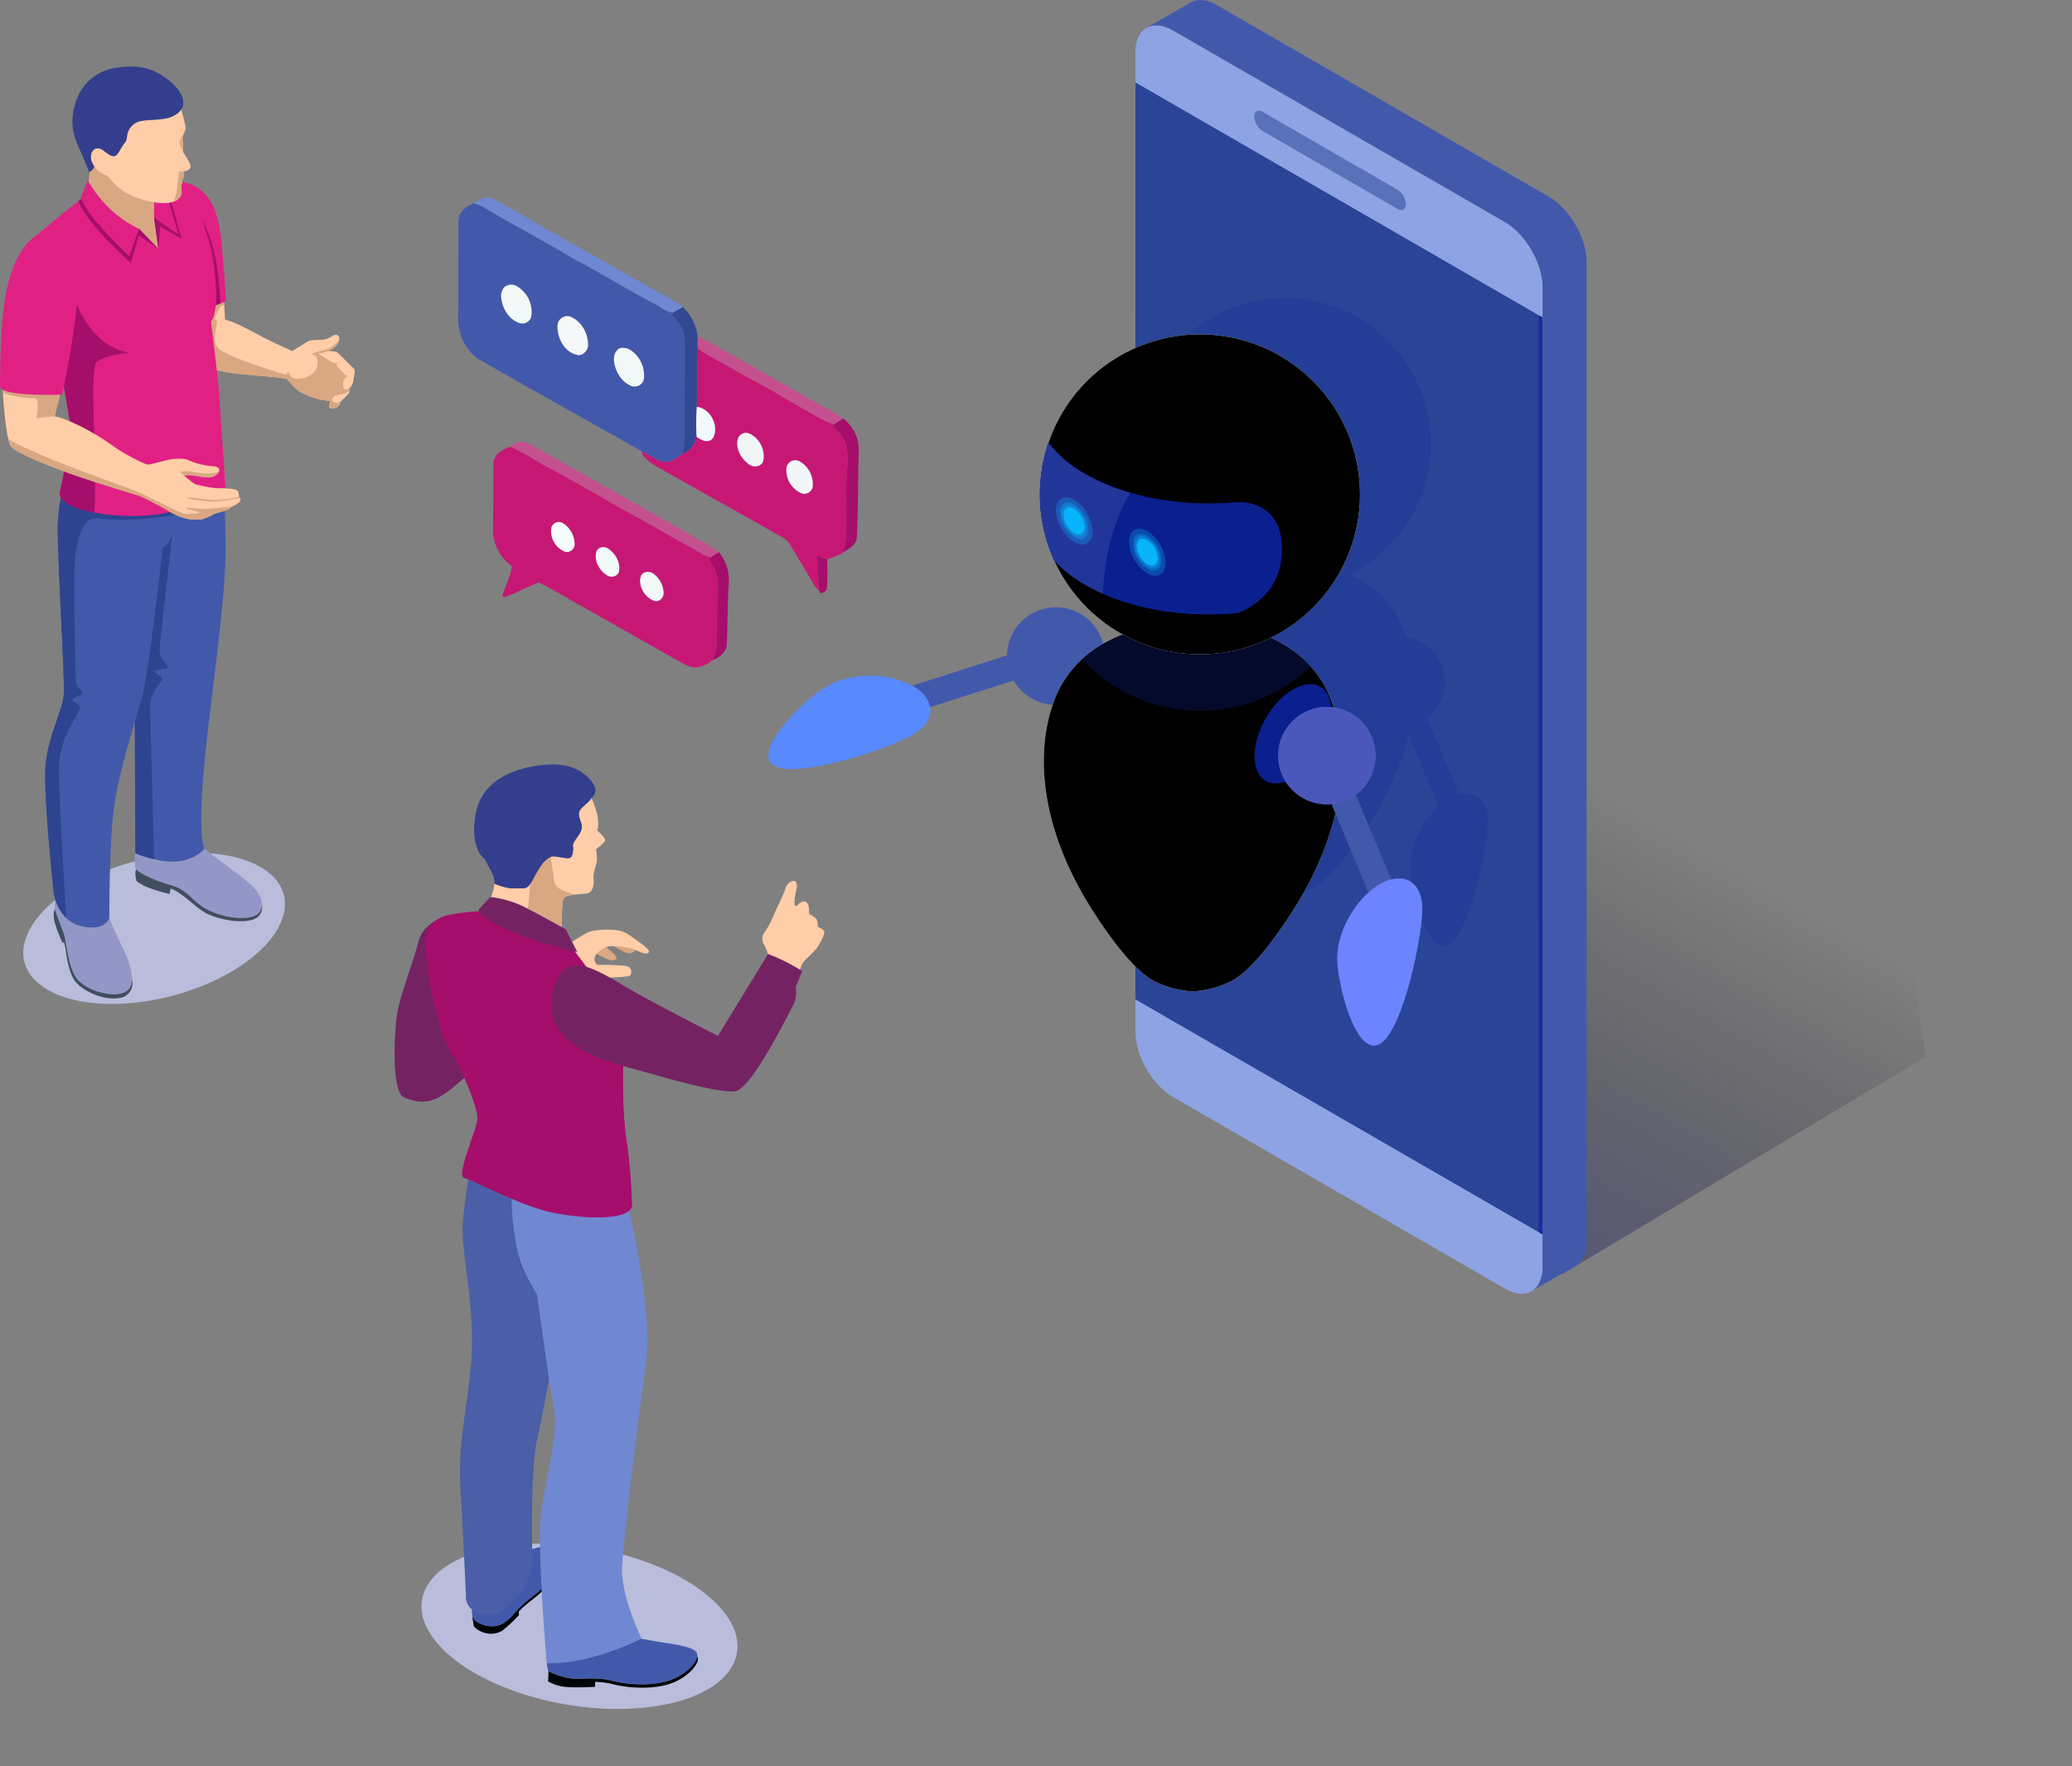 <svg xmlns="http://www.w3.org/2000/svg" xmlns:xlink="http://www.w3.org/1999/xlink" width="761.242" height="648.954" viewBox="0 0 761.242 648.954">
  <rect x="0" y="0" width="761.242" height="648.954" fill="#808080" stroke="none"/>
  <defs>
    <linearGradient id="linear-gradient" x1="0.273" y1="0.377" x2="0.568" y2="0.932" gradientUnits="objectBoundingBox">
      <stop offset="0" stop-opacity="0"/>
      <stop offset="1" stop-color="#2b2b75" stop-opacity="0.502"/>
    </linearGradient>
    <clipPath id="clip-path">
      <rect id="Rectangle_1690" data-name="Rectangle 1690" width="439.695" height="475.379" fill="none"/>
    </clipPath>
    <clipPath id="clip-path-2">
      <path id="Path_15986" data-name="Path 15986" d="M342.306,355.275l149.638,86.388,0-336.916L342.31,18.356Z" transform="translate(-342.306 -18.356)" fill="none"/>
    </clipPath>
    <clipPath id="clip-path-3">
      <rect id="Rectangle_1692" data-name="Rectangle 1692" width="437.054" height="490.487" fill="none"/>
    </clipPath>
    <clipPath id="clip-path-4">
      <path id="Path_15988" data-name="Path 15988" d="M432.149,407.144l1.488.856,0-336.916-1.491-.859Z" transform="translate(-432.149 -70.225)" fill="none"/>
    </clipPath>
    <linearGradient id="linear-gradient-2" x1="-26.068" y1="2.142" x2="-26.007" y2="2.142" gradientUnits="objectBoundingBox">
      <stop offset="0" stop-color="#328de0"/>
      <stop offset="1" stop-color="#172d9c"/>
    </linearGradient>
    <clipPath id="clip-path-5">
      <path id="Path_15989" data-name="Path 15989" d="M433.054,72.589l0,336.583,8-4.619,0-336.58Z" transform="translate(-433.051 -67.973)" fill="#4259ab"/>
    </clipPath>
    <clipPath id="clip-path-6">
      <rect id="Rectangle_1705" data-name="Rectangle 1705" width="431.131" height="486.526" fill="none"/>
    </clipPath>
    <clipPath id="clip-path-7">
      <rect id="Rectangle_1703" data-name="Rectangle 1703" width="128.028" height="238.156" fill="none"/>
    </clipPath>
    <clipPath id="clip-path-8">
      <path id="Path_15996" data-name="Path 15996" d="M313.748,153.224a17.906,17.906,0,1,0,17.9-17.906,17.9,17.9,0,0,0-17.9,17.906" transform="translate(-313.748 -135.318)" fill="none"/>
    </clipPath>
    <clipPath id="clip-path-9">
      <rect id="Rectangle_1709" data-name="Rectangle 1709" width="441.015" height="482.564" fill="none"/>
    </clipPath>
    <clipPath id="clip-path-10">
      <rect id="Rectangle_1708" data-name="Rectangle 1708" width="35.811" height="35.81" fill="#4259ab"/>
    </clipPath>
    <clipPath id="clip-path-11">
      <path id="Path_15997" data-name="Path 15997" d="M349.559,153.224a17.906,17.906,0,1,1-17.908-17.9,17.907,17.907,0,0,1,17.908,17.9" transform="translate(-313.748 -135.319)" fill="#4259ab"/>
    </clipPath>
    <clipPath id="clip-path-12">
      <path id="Path_15998" data-name="Path 15998" d="M325.735,167.331c-6.914,18.51-5.687,45.982,13.934,76.945,6.988,11.03,15.8,22.576,22.8,26.189a36.419,36.419,0,0,0,14.172,3.786,36.414,36.414,0,0,0,14.17-3.786c7.006-3.613,15.819-15.159,22.809-26.189,19.623-30.963,20.845-58.435,13.929-76.945s-25.864-28.6-50.908-28.6-44,10.092-50.909,28.6" transform="translate(-321.906 -138.728)" fill="none"/>
    </clipPath>
    <clipPath id="clip-path-13">
      <rect id="Rectangle_1714" data-name="Rectangle 1714" width="443.656" height="486.526" fill="none"/>
    </clipPath>
    <clipPath id="clip-path-14">
      <rect id="Rectangle_1712" data-name="Rectangle 1712" width="109.477" height="135.526" fill="none"/>
    </clipPath>
    <clipPath id="clip-path-15">
      <path id="Path_15999" data-name="Path 15999" d="M376.644,274.253a36.414,36.414,0,0,0,14.17-3.786c7.006-3.613,15.819-15.159,22.809-26.189,19.621-30.963,20.845-58.435,13.929-76.945s-25.864-28.605-50.908-28.605-44,10.093-50.909,28.605-5.687,45.982,13.934,76.945c6.988,11.03,15.8,22.577,22.8,26.189a36.419,36.419,0,0,0,14.172,3.786" transform="translate(-321.906 -138.727)" fill="none"/>
    </clipPath>
    <linearGradient id="linear-gradient-3" x1="-3.032" y1="4.026" x2="-3.022" y2="4.026" gradientUnits="objectBoundingBox">
      <stop offset="0" stop-color="#fff"/>
      <stop offset="0.151" stop-color="#dedede"/>
      <stop offset="0.485" stop-color="#8a8a8a"/>
      <stop offset="0.974" stop-color="#070707"/>
      <stop offset="1"/>
    </linearGradient>
    <clipPath id="clip-path-16">
      <rect id="Rectangle_1713" data-name="Rectangle 1713" width="83.988" height="32.447" fill="none"/>
    </clipPath>
    <clipPath id="clip-path-17">
      <path id="Path_16001" data-name="Path 16001" d="M321.043,133.3a58.8,58.8,0,1,0,58.8-58.8,58.8,58.8,0,0,0-58.8,58.8" transform="translate(-321.043 -74.496)" fill="none"/>
    </clipPath>
    <clipPath id="clip-path-18">
      <rect id="Rectangle_1721" data-name="Rectangle 1721" width="437.054" height="486.526" fill="none"/>
    </clipPath>
    <clipPath id="clip-path-19">
      <rect id="Rectangle_1717" data-name="Rectangle 1717" width="117.6" height="117.598" fill="rgba(0,0,0,0)"/>
    </clipPath>
    <clipPath id="clip-path-20">
      <path id="Path_16002" data-name="Path 16002" d="M438.642,133.3a58.8,58.8,0,1,1-58.8-58.8,58.8,58.8,0,0,1,58.8,58.8" transform="translate(-321.043 -74.497)" fill="rgba(0,0,0,0)"/>
    </clipPath>
    <linearGradient id="linear-gradient-4" x1="-3.361" y1="4.807" x2="-3.351" y2="4.807" gradientUnits="objectBoundingBox">
      <stop offset="0" stop-color="#fff"/>
      <stop offset="1"/>
    </linearGradient>
    <clipPath id="clip-path-21">
      <rect id="Rectangle_1719" data-name="Rectangle 1719" width="88.882" height="63.023" fill="none"/>
    </clipPath>
    <clipPath id="clip-path-22">
      <path id="Path_16004" data-name="Path 16004" d="M409.851,139.911c-1.065,16.5-16.19,21.282-16.19,21.282-19.749,1.891-40.732-1.563-55.97-10.359a47.621,47.621,0,0,1-11.362-8.875,58.734,58.734,0,0,1-2.15-43.288,44.379,44.379,0,0,0,13.512,11.457c15.239,8.8,36.222,12.255,55.97,10.364,0,0,17.537-1.334,16.19,19.419" transform="translate(-321.043 -98.671)" fill="none"/>
    </clipPath>
    <linearGradient id="linear-gradient-5" x1="-6.65" y1="6.881" x2="-6.629" y2="6.881" gradientUnits="objectBoundingBox">
      <stop offset="0" stop-color="#fff"/>
      <stop offset="1" stop-color="#0a208f"/>
    </linearGradient>
    <clipPath id="clip-path-23">
      <rect id="Rectangle_1720" data-name="Rectangle 1720" width="33.188" height="55.408" fill="none"/>
    </clipPath>
    <clipPath id="clip-path-24">
      <rect id="Rectangle_1729" data-name="Rectangle 1729" width="13.448" height="17.369" fill="none"/>
    </clipPath>
    <clipPath id="clip-path-25">
      <rect id="Rectangle_1730" data-name="Rectangle 1730" width="10.461" height="13.505" fill="none"/>
    </clipPath>
    <clipPath id="clip-path-26">
      <rect id="Rectangle_1731" data-name="Rectangle 1731" width="9.088" height="11.731" fill="none"/>
    </clipPath>
    <clipPath id="clip-path-27">
      <rect id="Rectangle_1732" data-name="Rectangle 1732" width="7.734" height="9.983" fill="none"/>
    </clipPath>
    <clipPath id="clip-path-28">
      <rect id="Rectangle_1733" data-name="Rectangle 1733" width="5.64" height="7.282" fill="none"/>
    </clipPath>
    <clipPath id="clip-path-29">
      <rect id="Rectangle_1734" data-name="Rectangle 1734" width="4.022" height="5.194" fill="none"/>
    </clipPath>
    <clipPath id="clip-path-30">
      <rect id="Rectangle_1735" data-name="Rectangle 1735" width="13.454" height="17.367" fill="none"/>
    </clipPath>
    <clipPath id="clip-path-31">
      <rect id="Rectangle_1736" data-name="Rectangle 1736" width="10.465" height="13.507" fill="none"/>
    </clipPath>
    <clipPath id="clip-path-32">
      <rect id="Rectangle_1737" data-name="Rectangle 1737" width="9.086" height="11.731" fill="none"/>
    </clipPath>
    <clipPath id="clip-path-33">
      <rect id="Rectangle_1738" data-name="Rectangle 1738" width="7.732" height="9.985" fill="none"/>
    </clipPath>
    <clipPath id="clip-path-34">
      <rect id="Rectangle_1739" data-name="Rectangle 1739" width="5.638" height="7.282" fill="none"/>
    </clipPath>
    <clipPath id="clip-path-36">
      <path id="Path_16006" data-name="Path 16006" d="M282.252,154.275c-8.636,4.988-28.206,24.374-19.565,29.362s42.221-6.309,50.859-11.3,8.639-13.075,0-18.063a34.58,34.58,0,0,0-31.293,0" transform="translate(-260.532 -150.533)" fill="none"/>
    </clipPath>
    <clipPath id="clip-path-37">
      <rect id="Rectangle_1724" data-name="Rectangle 1724" width="437.054" height="483.885" fill="none"/>
    </clipPath>
    <clipPath id="clip-path-38">
      <path id="Path_16008" data-name="Path 16008" d="M402.924,197.855c-8.646,4.988-15.649,17.123-15.647,27.1s7,36.613,15.647,31.626,15.644-39.713,15.644-49.689c0-7.078-3.524-11.169-8.657-11.169a14.188,14.188,0,0,0-6.987,2.135" transform="translate(-387.277 -195.72)" fill="none"/>
    </clipPath>
    <clipPath id="clip-path-39">
      <path id="Path_16009" data-name="Path 16009" d="M374.116,175.413a17.906,17.906,0,1,0,17.906-17.9,17.907,17.907,0,0,0-17.906,17.9" transform="translate(-374.116 -157.508)" fill="none"/>
    </clipPath>
    <clipPath id="clip-path-40">
      <rect id="Rectangle_1728" data-name="Rectangle 1728" width="35.811" height="35.811" fill="#4c57bc"/>
    </clipPath>
    <clipPath id="clip-path-41">
      <path id="Path_16010" data-name="Path 16010" d="M409.927,175.413a17.906,17.906,0,1,1-17.9-17.9,17.907,17.907,0,0,1,17.9,17.9" transform="translate(-374.116 -157.508)" fill="#4c57bc"/>
    </clipPath>
    <clipPath id="clip-path-42">
      <rect id="Rectangle_2976" data-name="Rectangle 2976" width="96.128" height="55.501" fill="#b9bddb"/>
    </clipPath>
    <clipPath id="clip-path-43">
      <rect id="Rectangle_2976-2" data-name="Rectangle 2976" width="114.885" height="62.889" fill="#b9bddb"/>
    </clipPath>
  </defs>
  <g id="Customer_Engagement_with" data-name="Customer Engagement with" transform="translate(-1058.392 -5163.032)">
    <g id="Group_9435" data-name="Group 9435" transform="translate(168.296 -173.525)">
      <path id="Path_18906" data-name="Path 18906" d="M135.342,604.092,42.429,291.246l187.989,48.416L254.4,493.116Z" transform="translate(1826.076 5384.032) rotate(68)" fill="url(#linear-gradient)"/>
      <g id="Group_5212" data-name="Group 5212" transform="translate(1165.323 5336.557)">
        <g id="Group_5211" data-name="Group 5211" transform="translate(0)" clip-path="url(#clip-path)">
          <path id="Path_15985" data-name="Path 15985" d="M342.31,15.5c0-8.784,6.22-12.377,13.829-7.986L478.121,77.939c7.6,4.393,13.827,15.171,13.827,23.95l0,359.976c0,8.781-6.22,12.372-13.827,7.978l-121.979-70.42c-7.612-4.39-13.832-15.171-13.832-23.953Z" transform="translate(-200.411 3.66)" fill="#8da3e3"/>
        </g>
      </g>
      <g id="Group_5214" data-name="Group 5214" transform="translate(1307.219 5366.827)">
        <g id="Group_5213" data-name="Group 5213" clip-path="url(#clip-path-2)">
          <rect id="Rectangle_1691" data-name="Rectangle 1691" width="269.793" height="448.704" transform="translate(-121.193 38.133) rotate(-17.466)" fill="#2a4597"/>
        </g>
      </g>
      <g id="Group_5216" data-name="Group 5216" transform="translate(1167.964 5336.557)">
        <g id="Group_5215" data-name="Group 5215" transform="translate(0)" clip-path="url(#clip-path-3)">
          <path id="Path_15987" data-name="Path 15987" d="M490.241,465.525l0-359.976c0-8.779-6.223-19.557-13.827-23.95L354.435,11.174c-3.676-2.121-7.018-2.363-9.5-1.07v-.016L361.339.653c2.455-1.138,5.7-.824,9.243,1.224L492.568,72.3c7.6,4.395,13.828,15.174,13.828,23.955l-.008,359.976c0,4.452-1.6,7.575-4.169,8.992l-15.281,8.713c2.055-1.6,3.3-4.484,3.3-8.408" transform="translate(-201.35 0)" fill="#4259ab"/>
        </g>
      </g>
      <g id="Group_5218" data-name="Group 5218" transform="translate(1455.367 5452.358)">
        <g id="Group_5217" data-name="Group 5217" clip-path="url(#clip-path-4)">
          <rect id="Rectangle_1693" data-name="Rectangle 1693" width="26.85" height="336.934" transform="translate(-25.292 1.905) rotate(-4.306)" fill="url(#linear-gradient-2)"/>
        </g>
      </g>
      <g id="Group_5220" data-name="Group 5220" transform="translate(1456.863 5448.643)">
        <g id="Group_5219" data-name="Group 5219" clip-path="url(#clip-path-5)">
          <rect id="Rectangle_1694" data-name="Rectangle 1694" width="8.004" height="341.198" transform="translate(0 0)" fill="#4259ab"/>
        </g>
      </g>
      <g id="Group_5245" data-name="Group 5245" transform="translate(1173.887 5336.557)">
        <g id="Group_5244" data-name="Group 5244" transform="translate(0)" clip-path="url(#clip-path-6)">
          <path id="Path_15990" data-name="Path 15990" d="M421.472,53.727l-49.623-28.65c-1.689-.975-3.055-.185-3.055,1.764a6.747,6.747,0,0,0,3.055,5.292l49.623,28.65c1.687.975,3.056.185,3.056-1.764a6.754,6.754,0,0,0-3.056-5.292" transform="translate(-191.785 16.004)" fill="#5971b8"/>
          <g id="Group_5243" data-name="Group 5243" transform="translate(134.711 109.465)" opacity="0.2" style="mix-blend-mode: multiply;isolation: isolate">
            <g id="Group_5242" data-name="Group 5242">
              <g id="Group_5241" data-name="Group 5241" clip-path="url(#clip-path-7)">
                <path id="Path_15995" data-name="Path 15995" d="M460.731,248.882l-11.85-28.348a16.286,16.286,0,0,0-7.379-29.243c-.254-.793-.518-1.578-.8-2.337-3.56-9.538-10.634-16.617-20.228-20.974a53.573,53.573,0,1,0-49.636-1.11c-10.958,4.21-19.025,11.681-22.911,22.083-6.3,16.866-5.181,41.9,12.7,70.11,6.368,10.052,14.394,20.571,20.779,23.864a25.888,25.888,0,0,0,25.823,0c6.385-3.293,14.41-13.812,20.782-23.864a106.231,106.231,0,0,0,14.072-32.292l11.063,26.476c-6.04,5.4-10.484,14.331-10.483,21.912,0,9.091,6.382,33.361,14.255,28.816s14.254-36.184,14.254-45.276c0-7.562-4.421-11.363-10.44-9.818" transform="translate(-343.143 -66.383)" fill="#0a208f"/>
              </g>
            </g>
          </g>
          <rect id="Rectangle_1704" data-name="Rectangle 1704" width="57.393" height="9.529" transform="translate(37.627 256.326) rotate(-17.732)" fill="#4259ab"/>
        </g>
      </g>
      <g id="Group_5247" data-name="Group 5247" transform="translate(1260.132 5559.696)">
        <g id="Group_5246" data-name="Group 5246" clip-path="url(#clip-path-8)">
          <rect id="Rectangle_1706" data-name="Rectangle 1706" width="35.811" height="35.811" transform="translate(0 0)" fill="#4259ab"/>
        </g>
      </g>
      <g id="Group_5254" data-name="Group 5254" transform="translate(1164.002 5336.557)">
        <g id="Group_5253" data-name="Group 5253" transform="translate(0)" clip-path="url(#clip-path-9)">
          <g id="Group_5252" data-name="Group 5252" transform="translate(96.123 223.14)" style="mix-blend-mode: color-dodge;isolation: isolate">
            <g id="Group_5251" data-name="Group 5251">
              <g id="Group_5250" data-name="Group 5250" clip-path="url(#clip-path-10)">
                <g id="Group_5249" data-name="Group 5249">
                  <g id="Group_5248" data-name="Group 5248" clip-path="url(#clip-path-11)">
                    <rect id="Rectangle_1707" data-name="Rectangle 1707" width="46.385" height="46.386" transform="matrix(0.364, -0.931, 0.931, 0.364, -12.136, 31.069)" fill="#4259ab"/>
                  </g>
                </g>
              </g>
            </g>
          </g>
        </g>
      </g>
      <g id="Group_5256" data-name="Group 5256" transform="translate(1273.585 5565.32)">
        <g id="Group_5255" data-name="Group 5255" clip-path="url(#clip-path-12)">
          <rect id="Rectangle_1710" data-name="Rectangle 1710" width="115.647" height="135.524" transform="translate(-3.086)" fill="#e8eef3"/>
        </g>
      </g>
      <g id="Group_5266" data-name="Group 5266" transform="translate(1161.361 5336.557)">
        <g id="Group_5265" data-name="Group 5265" transform="translate(0)" clip-path="url(#clip-path-13)">
          <g id="Group_5261" data-name="Group 5261" transform="translate(112.217 228.76)" style="mix-blend-mode: color-dodge;isolation: isolate">
            <g id="Group_5260" data-name="Group 5260">
              <g id="Group_5259" data-name="Group 5259" clip-path="url(#clip-path-14)">
                <g id="Group_5258" data-name="Group 5258" transform="translate(0 0)">
                  <g id="Group_5257" data-name="Group 5257" clip-path="url(#clip-path-15)">
                    <rect id="Rectangle_1711" data-name="Rectangle 1711" width="165.802" height="153.482" transform="translate(-44.819 121.15) rotate(-70.992)" fill="url(#linear-gradient-3)"/>
                  </g>
                </g>
              </g>
            </g>
          </g>
          <g id="Group_5264" data-name="Group 5264" transform="translate(126.289 228.76)" opacity="0.3" style="mix-blend-mode: multiply;isolation: isolate">
            <g id="Group_5263" data-name="Group 5263">
              <g id="Group_5262" data-name="Group 5262" clip-path="url(#clip-path-16)">
                <path id="Path_16000" data-name="Path 16000" d="M414.427,154.806c-9.442-10.483-24.69-16.078-43.322-16.078-16.98,0-31.141,4.652-40.664,13.41a58.758,58.758,0,0,0,83.986,2.668" transform="translate(-330.439 -138.726)" fill="#0a208f"/>
              </g>
            </g>
          </g>
        </g>
      </g>
      <g id="Group_5268" data-name="Group 5268" transform="translate(1272.158 5459.399)">
        <g id="Group_5267" data-name="Group 5267" clip-path="url(#clip-path-17)">
          <rect id="Rectangle_1715" data-name="Rectangle 1715" width="117.6" height="117.6" transform="translate(0)" fill="#e8eef3"/>
        </g>
      </g>
      <g id="Group_5283" data-name="Group 5283" transform="translate(1167.964 5336.557)">
        <g id="Group_5282" data-name="Group 5282" transform="translate(0)" clip-path="url(#clip-path-18)">
          <g id="Group_5273" data-name="Group 5273" transform="translate(104.191 122.845)" style="mix-blend-mode: color-dodge;isolation: isolate">
            <g id="Group_5272" data-name="Group 5272">
              <g id="Group_5271" data-name="Group 5271" clip-path="url(#clip-path-19)">
                <g id="Group_5270" data-name="Group 5270" transform="translate(0 0)">
                  <g id="Group_5269" data-name="Group 5269" clip-path="url(#clip-path-20)">
                    <rect id="Rectangle_1716" data-name="Rectangle 1716" width="152.327" height="152.327" transform="matrix(0.364, -0.931, 0.931, 0.364, -39.856, 102.029)" fill="url(#linear-gradient-4)"/>
                  </g>
                </g>
              </g>
            </g>
          </g>
          <path id="Path_16003" data-name="Path 16003" d="M409.851,139.911c-1.066,16.5-16.188,21.282-16.188,21.282-19.75,1.89-40.734-1.565-55.972-10.359a47.6,47.6,0,0,1-11.36-8.875,58.744,58.744,0,0,1-2.152-43.289,44.371,44.371,0,0,0,13.512,11.459c15.238,8.8,36.222,12.254,55.972,10.364,0,0,17.536-1.334,16.188,19.419" transform="translate(-216.851 64.036)" fill="#0a208f"/>
          <g id="Group_5278" data-name="Group 5278" transform="translate(104.191 162.708)" style="mix-blend-mode: multiply;isolation: isolate">
            <g id="Group_5277" data-name="Group 5277">
              <g id="Group_5276" data-name="Group 5276" clip-path="url(#clip-path-21)">
                <g id="Group_5275" data-name="Group 5275" transform="translate(0 0)">
                  <g id="Group_5274" data-name="Group 5274" clip-path="url(#clip-path-22)">
                    <rect id="Rectangle_1718" data-name="Rectangle 1718" width="80.349" height="100.74" transform="matrix(0.19, -0.982, 0.982, 0.19, -12, 62.094)" fill="url(#linear-gradient-5)"/>
                  </g>
                </g>
              </g>
            </g>
          </g>
          <g id="Group_5281" data-name="Group 5281" transform="translate(104.191 162.708)" opacity="0.1">
            <g id="Group_5280" data-name="Group 5280">
              <g id="Group_5279" data-name="Group 5279" clip-path="url(#clip-path-23)">
                <path id="Path_16005" data-name="Path 16005" d="M337.691,110.129A44.371,44.371,0,0,1,324.179,98.67a58.744,58.744,0,0,0,2.152,43.289,47.6,47.6,0,0,0,11.36,8.875,67.991,67.991,0,0,0,6.436,3.245c.445-9.668,2.513-24.471,10.105-37.048a74.979,74.979,0,0,1-16.541-6.9" transform="translate(-321.042 -98.672)" fill="#fff"/>
              </g>
            </g>
          </g>
          <g id="Group_8225" data-name="Group 8225" transform="translate(110.065 182.728)">
            <g id="Group_5299" data-name="Group 5299" transform="translate(26.859 11.493)" opacity="0.3" style="mix-blend-mode: color-dodge;isolation: isolate">
              <g id="Group_5298" data-name="Group 5298">
                <g id="Group_5297" data-name="Group 5297" clip-path="url(#clip-path-24)">
                  <path id="Path_16011" data-name="Path 16011" d="M354.34,130.347c0,4.286-3.008,6.027-6.726,3.882a14.862,14.862,0,0,1-6.721-11.645c0-4.289,3.008-6.029,6.721-3.885a14.851,14.851,0,0,1,6.726,11.648" transform="translate(-340.893 -117.78)" fill="#07b3fa"/>
                </g>
              </g>
            </g>
            <g id="Group_5302" data-name="Group 5302" transform="translate(28.35 13.424)" opacity="0.3" style="mix-blend-mode: color-dodge;isolation: isolate">
              <g id="Group_5301" data-name="Group 5301">
                <g id="Group_5300" data-name="Group 5300" clip-path="url(#clip-path-25)">
                  <path id="Path_16012" data-name="Path 16012" d="M352.258,128.724c0,3.334-2.343,4.685-5.231,3.019a11.57,11.57,0,0,1-5.23-9.061c0-3.333,2.346-4.683,5.23-3.016a11.552,11.552,0,0,1,5.231,9.058" transform="translate(-341.797 -118.952)" fill="#07b3fa"/>
                </g>
              </g>
            </g>
            <g id="Group_5305" data-name="Group 5305" transform="translate(29.037 14.31)" opacity="0.3" style="mix-blend-mode: color-dodge;isolation: isolate">
              <g id="Group_5304" data-name="Group 5304">
                <g id="Group_5303" data-name="Group 5303" clip-path="url(#clip-path-26)">
                  <path id="Path_16013" data-name="Path 16013" d="M351.3,127.977c0,2.9-2.033,4.07-4.543,2.62a10.039,10.039,0,0,1-4.545-7.866c0-2.9,2.036-4.07,4.545-2.622a10.039,10.039,0,0,1,4.543,7.867" transform="translate(-342.213 -119.488)" fill="#07b3fa"/>
                </g>
              </g>
            </g>
            <g id="Group_5308" data-name="Group 5308" transform="translate(29.715 15.185)" style="mix-blend-mode: color-dodge;isolation: isolate">
              <g id="Group_5307" data-name="Group 5307">
                <g id="Group_5306" data-name="Group 5306" clip-path="url(#clip-path-27)">
                  <path id="Path_16014" data-name="Path 16014" d="M350.358,127.243c0,2.464-1.734,3.463-3.868,2.233a8.558,8.558,0,0,1-3.865-6.7c0-2.465,1.733-3.466,3.865-2.233a8.553,8.553,0,0,1,3.868,6.7" transform="translate(-342.625 -120.019)" fill="#07b3fa"/>
                </g>
              </g>
            </g>
            <g id="Group_5311" data-name="Group 5311" transform="translate(30.762 16.535)" style="mix-blend-mode: color-dodge;isolation: isolate">
              <g id="Group_5310" data-name="Group 5310">
                <g id="Group_5309" data-name="Group 5309" clip-path="url(#clip-path-28)">
                  <path id="Path_16015" data-name="Path 16015" d="M348.9,126.108c0,1.8-1.263,2.525-2.822,1.628a6.226,6.226,0,0,1-2.818-4.883c0-1.8,1.26-2.528,2.818-1.629a6.233,6.233,0,0,1,2.822,4.884" transform="translate(-343.26 -120.838)" fill="#07b3fa"/>
                </g>
              </g>
            </g>
            <g id="Group_5314" data-name="Group 5314" transform="translate(31.57 17.578)" style="mix-blend-mode: color-dodge;isolation: isolate">
              <g id="Group_5313" data-name="Group 5313">
                <g id="Group_5312" data-name="Group 5312" clip-path="url(#clip-path-29)">
                  <path id="Path_16016" data-name="Path 16016" d="M347.772,125.229c0,1.283-.9,1.8-2.012,1.163a4.436,4.436,0,0,1-2.01-3.483c0-1.285.9-1.806,2.01-1.161a4.435,4.435,0,0,1,2.012,3.481" transform="translate(-343.75 -121.471)" fill="#07b3fa"/>
                </g>
              </g>
            </g>
            <g id="Group_5317" data-name="Group 5317" opacity="0.3" style="mix-blend-mode: color-dodge;isolation: isolate">
              <g id="Group_5316" data-name="Group 5316">
                <g id="Group_5315" data-name="Group 5315" clip-path="url(#clip-path-30)">
                  <path id="Path_16017" data-name="Path 16017" d="M338.058,123.378c0,4.286-3.011,6.027-6.728,3.882a14.876,14.876,0,0,1-6.726-11.647c0-4.289,3.011-6.029,6.726-3.885a14.865,14.865,0,0,1,6.728,11.65" transform="translate(-324.606 -110.811)" fill="#07b3fa"/>
                </g>
              </g>
            </g>
            <g id="Group_5320" data-name="Group 5320" transform="translate(1.495 1.931)" opacity="0.3" style="mix-blend-mode: color-dodge;isolation: isolate">
              <g id="Group_5319" data-name="Group 5319">
                <g id="Group_5318" data-name="Group 5318" clip-path="url(#clip-path-31)">
                  <path id="Path_16018" data-name="Path 16018" d="M335.975,121.754c0,3.338-2.348,4.686-5.232,3.023a11.572,11.572,0,0,1-5.232-9.065c0-3.331,2.347-4.683,5.232-3.016a11.573,11.573,0,0,1,5.232,9.058" transform="translate(-325.511 -111.982)" fill="#07b3fa"/>
                </g>
              </g>
            </g>
            <g id="Group_5323" data-name="Group 5323" transform="translate(2.184 2.819)" opacity="0.3" style="mix-blend-mode: color-dodge;isolation: isolate">
              <g id="Group_5322" data-name="Group 5322">
                <g id="Group_5321" data-name="Group 5321" clip-path="url(#clip-path-32)">
                  <path id="Path_16019" data-name="Path 16019" d="M335.015,121.007c0,2.9-2.035,4.07-4.543,2.624a10.038,10.038,0,0,1-4.543-7.869c0-2.9,2.033-4.07,4.543-2.622a10.042,10.042,0,0,1,4.543,7.867" transform="translate(-325.929 -112.52)" fill="#07b3fa"/>
                </g>
              </g>
            </g>
            <g id="Group_5326" data-name="Group 5326" transform="translate(2.86 3.691)" style="mix-blend-mode: color-dodge;isolation: isolate">
              <g id="Group_5325" data-name="Group 5325">
                <g id="Group_5324" data-name="Group 5324" clip-path="url(#clip-path-33)">
                  <path id="Path_16020" data-name="Path 16020" d="M334.071,120.275c0,2.464-1.735,3.461-3.867,2.231a8.545,8.545,0,0,1-3.865-6.695c0-2.467,1.731-3.468,3.865-2.234a8.557,8.557,0,0,1,3.867,6.7" transform="translate(-326.339 -113.049)" fill="#07b3fa"/>
                </g>
              </g>
            </g>
            <g id="Group_5329" data-name="Group 5329" transform="translate(3.907 5.044)" style="mix-blend-mode: color-dodge;isolation: isolate">
              <g id="Group_5328" data-name="Group 5328">
                <g id="Group_5327" data-name="Group 5327" clip-path="url(#clip-path-34)">
                  <path id="Path_16021" data-name="Path 16021" d="M332.612,119.139c0,1.8-1.265,2.523-2.818,1.628a6.227,6.227,0,0,1-2.82-4.884c0-1.8,1.26-2.526,2.82-1.628a6.235,6.235,0,0,1,2.818,4.884" transform="translate(-326.974 -113.869)" fill="#07b3fa"/>
                </g>
              </g>
            </g>
            <g id="Group_5332" data-name="Group 5332" transform="translate(4.715 6.087)" style="mix-blend-mode: color-dodge;isolation: isolate">
              <g id="Group_5331" data-name="Group 5331">
                <g id="Group_5330" data-name="Group 5330" clip-path="url(#clip-path-29)">
                  <path id="Path_16022" data-name="Path 16022" d="M331.487,118.26c0,1.283-.9,1.8-2.011,1.163a4.435,4.435,0,0,1-2.01-3.484c0-1.283.9-1.8,2.01-1.161a4.443,4.443,0,0,1,2.011,3.483" transform="translate(-327.465 -114.502)" fill="#07b3fa"/>
                </g>
              </g>
            </g>
          </g>
        </g>
      </g>
      <g id="Group_5285" data-name="Group 5285" transform="translate(1172.377 5584.786)">
        <g id="Group_5284" data-name="Group 5284" clip-path="url(#clip-path-36)">
          <rect id="Rectangle_1722" data-name="Rectangle 1722" width="68.14" height="38.093" transform="translate(-6.486 0)" fill="#5989ff"/>
        </g>
      </g>
      <g id="Group_5287" data-name="Group 5287" transform="translate(1167.964 5336.557)">
        <g id="Group_5286" data-name="Group 5286" transform="translate(0)" clip-path="url(#clip-path-37)">
          <path id="Path_16007" data-name="Path 16007" d="M397.111,162.532c0,9.005-6.324,19.955-14.122,24.456s-14.123.853-14.123-8.153,6.324-19.953,14.123-24.455,14.122-.854,14.122,8.151" transform="translate(-185.815 98.941)" fill="#0a208f"/>
          <rect id="Rectangle_1723" data-name="Rectangle 1723" width="9.529" height="49.672" transform="translate(209.176 290.264) rotate(-22.685)" fill="#4259ab"/>
        </g>
      </g>
      <g id="Group_5289" data-name="Group 5289" transform="translate(1381.377 5659.3)">
        <g id="Group_5288" data-name="Group 5288" clip-path="url(#clip-path-38)">
          <rect id="Rectangle_1725" data-name="Rectangle 1725" width="31.293" height="65.844" transform="translate(-0.002)" fill="#6c84ff"/>
        </g>
      </g>
      <g id="Group_5291" data-name="Group 5291" transform="translate(1359.674 5596.289)">
        <g id="Group_5290" data-name="Group 5290" clip-path="url(#clip-path-39)">
          <rect id="Rectangle_1726" data-name="Rectangle 1726" width="35.811" height="35.813" transform="translate(0 0)" fill="#4c57bc"/>
        </g>
      </g>
      <g id="Group_8226" data-name="Group 8226" transform="translate(1359.674 5596.289)" style="mix-blend-mode: color-dodge;isolation: isolate">
        <g id="Group_5295" data-name="Group 5295">
          <g id="Group_5294" data-name="Group 5294" clip-path="url(#clip-path-40)">
            <g id="Group_5293" data-name="Group 5293">
              <g id="Group_5292" data-name="Group 5292" clip-path="url(#clip-path-41)">
                <rect id="Rectangle_1727" data-name="Rectangle 1727" width="46.387" height="46.387" transform="translate(-12.137 31.07) rotate(-68.663)" fill="#4c57bc"/>
              </g>
            </g>
          </g>
        </g>
      </g>
    </g>
    <g id="Group_9438" data-name="Group 9438" transform="translate(1058.393 5156.936)">
      <g id="Group_9108" data-name="Group 9108" transform="translate(8.547 319.468)" style="mix-blend-mode: multiply;isolation: isolate">
        <g id="Group_9107" data-name="Group 9107">
          <g id="Group_9106" data-name="Group 9106" clip-path="url(#clip-path-42)">
            <path id="Path_20241" data-name="Path 20241" d="M110.637,1081.974c15.447,8.918,10.472,26.251-11.113,38.714s-51.606,15.336-67.053,6.417S22,1100.853,43.584,1088.391s51.606-15.336,67.053-6.417" transform="translate(-23.49 -1076.789)" fill="#b9bddb"/>
          </g>
        </g>
      </g>
      <path id="Path_20333" data-name="Path 20333" d="M71.478,1111.223s4.91,12.165,7.166,16.722,4.338,8.9,4.8,13.332-1.969,6.423-5.984,6.655-12.226-1.954-14.974-6.853-3.079-12.416-4.072-15.363-2.781-7.284-3.344-9.071,1.788-9.7,1.788-9.7Z" transform="translate(-34.97 -776.5)" fill="#9297c7"/>
      <path id="Path_20334" data-name="Path 20334" d="M54.59,1133.594c.563,1.788,2.351,6.126,3.344,9.072s1.324,10.462,4.072,15.362,10.959,7.085,14.974,6.854c3.568-.207,5.881-1.8,6.027-5.27l.013.005a5.419,5.419,0,0,1-4.758,6.622c-5.993,1.026-13.409-2.715-16.024-5.96s-3.41-10.164-3.576-11.389-.6-3.038-.6-3.038H57.4a54.861,54.861,0,0,1-2.9-7.657s-.674-3.111.087-4.6" transform="translate(-34.487 -793.449)" fill="#414e5f"/>
      <path id="Path_20335" data-name="Path 20335" d="M156.245,1054.021s5.323,4.96,10.2,8.669c4.643,3.53,11.492,8.146,14.033,11.372s3.145,6.816.6,8.872-10,1.976-16.936-.968-8.105-7.821-14.718-9.637-11.775-4.6-12.944-5.888-.161-12.783,1.774-14.839,17.985,2.419,17.985,2.419" transform="translate(-86.489 -740.958)" fill="#9297c7"/>
      <path id="Path_20336" data-name="Path 20336" d="M149.85,1099.2c6.613,1.816,7.783,6.694,14.718,9.638s14.4,3.024,16.936.968a4.341,4.341,0,0,0,1.609-3.882l.021.011s1.01,4.387-3.2,5.833c-4.962,1.7-12.863-.188-16.815-2.043s-9.147-7.8-13.5-9.331l-.426,1.979s-9.017-1.883-12.162-4.786c0,0-.766-2.864-.121-4.274,1.17,1.29,6.331,4.071,12.944,5.887" transform="translate(-86.906 -767.831)" fill="#414e5f"/>
      <path id="Path_20337" data-name="Path 20337" d="M168.229,686.8s1.778,23.959.851,39.647-4.774,45.067-6.057,55.763-4.282,38.921-1.371,44.93c0,0-2.194,3.417-8.968,4.629s-16.45-2.863-16.45-2.863l-.247-53.257,5.429-69.318,9.128-12.616Z" transform="translate(-86.487 -509.287)" fill="#4259ab"/>
      <path id="Path_20338" data-name="Path 20338" d="M150.544,693.715l17.685-6.917s.452,6.095.782,14.148l-18.119,3.568-1.112,7.135s-4.461,39.652-4.689,42.2,2.2,5.127,3,6.419-1.934.531-4.137,1.405,3.456,2.051,1.823,3.988-4.216,5.393-4.14,9.191c.047,2.361.864,33.224,1.475,56.239a48.572,48.572,0,0,1-6.875-2.185l-.247-53.257,5.43-69.318Z" transform="translate(-86.49 -509.287)" fill="#2e4490"/>
      <path id="Path_20339" data-name="Path 20339" d="M93.065,689.478S95.489,709.3,88.786,712.3c0,0-5.063,46.422-7.7,55.478S72.956,793.94,71.03,806.816s-1.854,41.623-1.854,41.623-1.355,5.048-10.2,3.052S48.747,839.3,48.747,839.3s-3.815-35.654-3.031-46.564,6.378-20.482,6.735-26.685-2.243-47.475-2.243-60.6,5.134-25.314,5.134-25.314,7.844,11.338,37.722,9.341" transform="translate(-29.008 -505.051)" fill="#4259ab"/>
      <path id="Path_20340" data-name="Path 20340" d="M52.45,766.047c.357-6.2-2.242-47.475-2.242-60.6s5.134-25.314,5.134-25.314,7.844,11.338,37.722,9.341a70.3,70.3,0,0,1,.347,10.8,121.568,121.568,0,0,1-17.045,1.816c-9.853.279-11.361-1.195-14.125,0s-5.656,7.267-5.9,19.026.385,37.784.578,40.531,4.193,3.9,1.59,4.916-4.578,1.446-.915,3.326-7.213,9.2-6.971,24.8c.159,10.281,1.7,36.849,2.733,53.772a17.444,17.444,0,0,1-4.613-9.17s-3.815-35.654-3.031-46.564,6.378-20.482,6.735-26.685" transform="translate(-29.01 -505.051)" fill="#2e4490"/>
      <path id="Path_20341" data-name="Path 20341" d="M234.107,502.134c.09,0,3.443-1.49,3.964-3.681s-.879-2.474-1.758-2.176-1.7,1.207-3.473,1.58-4.9-.015-6.126.715-5.812,3.562-5.812,3.562-6.373-2.848-10.182-4.8-10.656-5.895-14.51-6.756c0,0-.952-18.682-2-25.439s-15.689,5.895-15.689,5.895,8.933,36.412,8.751,36.412a65.955,65.955,0,0,0,13.966,3.083c7.029.68,16.614,1.3,17.95,2.027a27.131,27.131,0,0,0,4.415,4.493,32.857,32.857,0,0,0,7.828,2.988c1.2.162,3.566.51,3.566.51s-.926,1.783-.371,2.385,1.992.362,2.964-.329a2.215,2.215,0,0,0,.926-1.779,27.424,27.424,0,0,0,3.219-3.219,1.391,1.391,0,0,0,0-1.528,5.666,5.666,0,0,0,1.645-3.057c.162-1.667.973-3.8,0-4.609s-5.582-5.651-6.137-5.906a17.538,17.538,0,0,0-3.141-.375" transform="translate(-113.539 -367.051)" fill="#ffcda8"/>
      <path id="Path_20342" data-name="Path 20342" d="M202.513,538.246c1.7.832-2.308,7.451,1.138,10.685s23.667,9.426,24.464,9.5,1.021-1.175,1.021-1.175.5,2.141,2.057,2.589a7.744,7.744,0,0,0,6.037-1.119,5.127,5.127,0,0,0,2.6-5.683c-.5-2.265-2.173-1.913-2.173-1.913,1.021-.812,2.09-.921,4.778-1.705a8.14,8.14,0,0,0,4.2-2.406,10.573,10.573,0,0,0,1.224-1.192c-.017.109-.038.222-.067.343-.475,1.995-3.29,3.405-3.859,3.642l-.106.039a12.393,12.393,0,0,1-3.571.885s4.657,3.248,5.64,3.469,1.292-.255,1.292-.255l-.252.936c-.125.466,1.035,1.5,2.358,2.924,1.232,1.323,1.763,1.111,1.831,1.075a3.742,3.742,0,0,0-1.728,4.261c.3,1.441,2.064.65,2.064.65a1.373,1.373,0,0,1,.217.861,10.02,10.02,0,0,1-1.635.639,24.054,24.054,0,0,1-3.274.851c-.947.044-2.088,1.779-.98,2.413a2.918,2.918,0,0,0,2.453-.016,2.215,2.215,0,0,1-.926,1.779c-.973.69-2.409.931-2.964.329s.371-2.385.371-2.385-2.362-.348-3.567-.509a32.887,32.887,0,0,1-7.828-2.988,27.143,27.143,0,0,1-4.415-4.494c-1.336-.732-10.921-1.348-17.95-2.027A65.95,65.95,0,0,1,197,555.16c.075,0-1.415-6.255-3.186-13.579,3.841-1.584,7.648-3.848,8.7-3.334" transform="translate(-123.267 -414.762)" fill="#d9a782"/>
      <path id="Path_20345" data-name="Path 20345" d="M194.214,465.142c.684,4.434,1.33,14,1.693,20.059a3.413,3.413,0,0,0-1.311.573,15.937,15.937,0,0,0-2.47,5.816c-.057,1.157-4.8,4.359-7.172,5.862-2.593-10.78-6.429-26.415-6.429-26.415s14.647-12.651,15.69-5.895" transform="translate(-113.542 -367.051)" fill="#d9a782"/>
      <path id="Path_20346" data-name="Path 20346" d="M137.081,427.052l.545,17.93-14.544-14.4Z" transform="translate(-78.28 -344.089)" fill="#d9a782"/>
      <path id="Path_20347" data-name="Path 20347" d="M180.39,414.549,182.8,400.41s5.636.714,9.323,7.449,3.732,16,4.316,21.572,1.034,14.523,1.034,14.523-9.757,4.226-14.456,3.238-2.63-32.643-2.63-32.643" transform="translate(-114.439 -327.145)" fill="#e12084"/>
      <path id="Path_20348" data-name="Path 20348" d="M180.137,440.712c3.026-5.919,6.175-9.361,8.57-5.444,5.627,9.2,6.6,26.139,6.756,30.6-3.11,1.173-9.075,3.143-12.443,2.434-3.512-.739-3.243-18.607-2.883-27.587" transform="translate(-114.438 -348.252)" fill="#a50e6b"/>
      <path id="Path_20349" data-name="Path 20349" d="M49.256,486.858c-.6-4.837-12.455-69.681-12.455-69.681s9.912-8.454,17.95-14.49c7.226,9.018,19.708,12.061,19.708,12.061s7.162,7.477,7.135,7.4-1.574-11.52-1.574-11.52a27.272,27.272,0,0,0,1.234-14.218c5.814.565,10.515,1.454,10.515,1.454s8.212,16.272,9.955,28.529c1.954,13.738,1.044,19.922-.791,22.5,0,0,2.657,21.424,3.01,26.894s2.323,34.366,2.323,34.366-6.438,6.078-22.339,9.1-39.135-.948-38.594-7.443c0,0,4.527-20.118,3.922-24.955" transform="translate(-23.409 -324.604)" fill="#e12084"/>
      <path id="Path_20350" data-name="Path 20350" d="M52.494,529.1l1.8-.594c.515.135,7.356-5.53,7.356-5.53s5.408,15.444,19.1,17.812c0,0-8.956.755-11.94,3.517-2.672,2.472.344,36.693-.726,55.22-7.54-1.441-13.03-4.025-12.764-7.221,0,0,4.527-20.118,3.922-24.955-.312-2.495-3.616-20.957-6.742-38.249" transform="translate(-33.384 -405.098)" fill="#a50e6b"/>
      <path id="Path_20351" data-name="Path 20351" d="M157.108,422.152c-.026-.073-1.574-11.52-1.574-11.52a27.27,27.27,0,0,0,1.233-14.218c.979.1,1.923.2,2.822.308l6.042,21.706-7.911-4.524Z" transform="translate(-98.919 -324.604)" fill="#a50e6b"/>
      <path id="Path_20352" data-name="Path 20352" d="M79.124,415.587c.859-.665,1.712-1.316,2.544-1.941,7.226,9.017,19.708,12.061,19.708,12.061s7.162,7.477,7.135,7.4l-7.135-4.975L98.369,438.23s-15.789-13.784-19.245-22.642" transform="translate(-50.324 -335.563)" fill="#a50e6b"/>
      <path id="Path_20353" data-name="Path 20353" d="M112.621,390.607s-2.418,5.018-2.177,7.981-1.088,5.562-7.92,5.5-17.3-8.337-17.9-11.484c0,0,2.941-7.532,1.927-12.2s26.072,10.2,26.072,10.2" transform="translate(-53.823 -313.844)" fill="#d9a782"/>
      <path id="Path_20354" data-name="Path 20354" d="M164.619,418.048l-9.086-6.36V398.073l3.738,2.02Z" transform="translate(-98.92 -325.658)" fill="#e12084"/>
      <path id="Path_20355" data-name="Path 20355" d="M114.98,313.024l.265,5.638a30.971,30.971,0,0,1,2.585,4.542c.488,1.426-.9,2.308-2.4,2.383a8.72,8.72,0,0,1-.244,2.554l-.3.56s.15,1.351-.45,1.9c0,0,.075,1.689.188,2.421s-.206,3.359-4.278,4.072-10.677-.751-15.611-3.34-8.368-7.9-8.368-7.9l-5.67-3.892a63.661,63.661,0,0,1-4.462-8.248c-1.145-3.021-2.468-12.75,4.4-19.383s18.1-5.778,24.173-1.946,8.637,6.574,9.846,11.084,1.651,6.22,1.268,7.1-.939,2.454-.939,2.454" transform="translate(-47.897 -256.555)" fill="#ffcda8"/>
      <path id="Path_20356" data-name="Path 20356" d="M109.863,301.36c-3.617,1.732-10.181.937-12.715,2.015-4.733,2.016-3.655,6.407-4.681,7.435s-2.5,4.164-3.157,4.683c-1.665,1.315-3.157-.632-5.556-2.025l-2.619,3.318s1,3.528-1.883,4.988c0,0-1.488-3.981-3.649-8.68s-3.477-8.949-1.72-15.691,6.771-12.5,14.8-13.855,13.548-.1,18.678,3.638,10.236,10.474,2.505,14.174" transform="translate(-46.474 -252.484)" fill="#333f8d"/>
      <path id="Path_20357" data-name="Path 20357" d="M94.392,352.791a5.123,5.123,0,0,1-.678,2.244c-1.026,1.028-2.5,4.164-3.157,4.682-1.665,1.315-3.157-.631-5.556-2.024l-2.618,3.318s1,3.528-1.883,4.988c0,0-1.488-3.981-3.649-8.68a32.155,32.155,0,0,1-1.822-4.765c6.831,1.5,14.777.862,19.365.237" transform="translate(-47.718 -296.708)" fill="#333f8d"/>
      <path id="Path_20358" data-name="Path 20358" d="M177.316,389.039l1.852-.258a8.718,8.718,0,0,1-.244,2.554l-.3.561s.15,1.351-.45,1.895c0,0,.075,1.689.188,2.421.1.633-.134,2.683-2.834,3.687,1.393-3.7,1.788-10.859,1.788-10.859" transform="translate(-111.639 -319.749)" fill="#d9a782"/>
      <path id="Path_20359" data-name="Path 20359" d="M181.378,351.062a34.013,34.013,0,0,1,2.085-4.459,1.518,1.518,0,0,1-.1.336c-.383.885-.939,2.454-.939,2.454l.266,5.638s-1.538-2.94-1.314-3.968" transform="translate(-115.346 -292.924)" fill="#d9a782"/>
      <path id="Path_20360" data-name="Path 20360" d="M97.508,368.039c-.737-1.651-2.683-2.919-4.215-2.181s-2.24,3.184-.678,5.807,4.481,4.186,6.338,4.1-1.444-7.724-1.444-7.724" transform="translate(-58.346 -305.034)" fill="#ffcda8"/>
      <path id="Path_20361" data-name="Path 20361" d="M68.8,587.317a22.91,22.91,0,0,1,3.429,0c.847.165,4.709.991,6.341.723s3.118-1.549,3.243-2.375-.269-1.632-2.954-1.756a25.483,25.483,0,0,1-8.179-2.086c-1.508-.785-4.275-.7-6.217-.454s-7.146,1.818-8.592,1.983-10.3-4.687-13.66-7.226-13.923-9.01-20.861-10.506c0,0,3.894-15.117,4.619-23.052s1.187-17.273,1.187-17.273H4.351a128.341,128.341,0,0,0-2.358,23.4c.136,11.2,1.632,24.638,2.993,27.449s13.346,7.225,20.738,10.036,24.381,7.905,26.376,8.54,8.571,4.188,10.765,5.477a20.584,20.584,0,0,0,6.58,2.912,14.428,14.428,0,0,0,6.195.29,21.952,21.952,0,0,0,4.365-1.933s4.386-1.247,5.155-1.642a4.136,4.136,0,0,0,1.268-1.06s2.474-.874,3.035-2-.416-1.476-.416-1.476.187-1.975-.894-2.578-5.737-.665-7.359-.665a48.3,48.3,0,0,1-7.587-1.393c-.935-.291-4.4-3.336-4.4-3.336" transform="translate(-1.263 -406.57)" fill="#ffcda8"/>
      <path id="Path_20362" data-name="Path 20362" d="M184.1,691.351c1.674-.12,4.884,1.017,8.513.9a7.069,7.069,0,0,0,3.619-.939c-.182.827-1.634,2.054-3.228,2.316-1.632.268-5.494-.558-6.341-.723a22.893,22.893,0,0,0-3.429,0L181.9,691.69a8.148,8.148,0,0,1,2.193-.339" transform="translate(-115.695 -512.156)" fill="#d9a782"/>
      <path id="Path_20363" data-name="Path 20363" d="M197.39,719.267c-2.611-.219-9.389-1.017-8.951-1.416s7.875.9,10.885.857a59.551,59.551,0,0,0,8.294-1.123,1.02,1.02,0,0,1,.464.386c-3,.52-8.788,1.456-10.691,1.3" transform="translate(-119.832 -528.869)" fill="#d9a782"/>
      <path id="Path_20364" data-name="Path 20364" d="M73.6,684.437c.1-.359,4.306.3,6.758.3s10.14-.92,10.14-.92a4.131,4.131,0,0,1-1.268,1.06c-.769.395-5.155,1.642-5.155,1.642a21.979,21.979,0,0,1-4.365,1.934,14.436,14.436,0,0,1-6.195-.29,20.59,20.59,0,0,1-6.58-2.912c-2.194-1.289-8.77-4.843-10.765-5.477s-18.985-5.729-26.376-8.54S10.416,664.007,9.056,661.2a11.215,11.215,0,0,1-.669-2.167c9.828,6.1,42.223,17.266,45.856,18.71,3.164,1.258,17.782,8.512,18.44,8.711s6.1.041,5.921-.378-5.1-1.276-5-1.635" transform="translate(-5.334 -491.626)" fill="#d9a782"/>
      <path id="Path_20365" data-name="Path 20365" d="M27.159,525.293s-.462,9.338-1.187,17.273-4.619,23.053-4.619,23.053l-6.694.647s1.384-7.123-.645-7.253a36.344,36.344,0,0,1-11.708-2.042c-.169-2.771-.281-5.59-.313-8.281a128.324,128.324,0,0,1,2.358-23.4Z" transform="translate(-1.265 -406.57)" fill="#d9a782"/>
      <path id="Path_20366" data-name="Path 20366" d="M22.838,511.984S-.012,512.849,0,508.921c0,0-.114-17.837,1.411-29.318,1.844-13.89,6.353-22.618,11.983-26.15,0,0,16.194,10.918,14.864,25.308s-5.422,33.224-5.422,33.224" transform="translate(0 -360.88)" fill="#e12084"/>
      <path id="Path_20367" data-name="Path 20367" d="M84.192,398.074S90.259,410,102.957,415.8L99.4,425.9s-16.238-15.105-17.787-21.687Z" transform="translate(-51.904 -325.659)" fill="#e12084"/>
    </g>
    <g id="Group_9437" data-name="Group 9437" transform="translate(871.109 5072.432)">
      <g id="Group_9439" data-name="Group 9439" transform="matrix(-0.921, -0.391, 0.391, -0.921, 440.792, 739.554)" style="mix-blend-mode: multiply;isolation: isolate">
        <g id="Group_9107-2" data-name="Group 9107">
          <g id="Group_9106-2" data-name="Group 9106" clip-path="url(#clip-path-43)">
            <path id="Path_20241-2" data-name="Path 20241" d="M127.642,1082.665c18.462,10.105,12.515,29.746-13.282,43.867s-61.675,17.377-80.137,7.271-12.515-29.746,13.282-43.867,61.675-17.377,80.137-7.271" transform="translate(-23.49 -1076.789)" fill="#b9bddb"/>
          </g>
        </g>
      </g>
      <path id="Path_16544" data-name="Path 16544" d="M933.448,1103.644l-4.7-7.493s-9.353,2.455-11.052,9.447-6.918,20.153-7.951,27.01-2.145,28.475,2.515,30.521,8.464,2.042,12.562.07,11.527-9.068,11.527-9.068Z" transform="translate(-576.59 -669.336)" fill="#752263"/>
      <path id="Path_16545" data-name="Path 16545" d="M925.342,1134.91a61.585,61.585,0,0,1-1.66,15.817c-2.015,7.943-3.587,12.688-2.5,18.142.608,3.075-1.279,5.9-.709,7.612a13.2,13.2,0,0,0,7.905-1.33c4.1-1.973,11.527-9.068,11.527-9.068l-1.394-24.243Z" transform="translate(-580.144 -681.286)" fill="#752263"/>
      <path id="Path_16546" data-name="Path 16546" d="M950.519,1447.758s-1.364,8.519,0,10.45,6.929,3.973,10.563,1.813,3.938-3.8,7.794-7.289c3.662-3.313,9.247-6.432,10.749-11.488,1.155-3.889.2-8.481-1.73-9.391s-9.541,1.365-13.4,4.769-13.974,11.136-13.974,11.136" transform="translate(-589.256 -772.781)" fill="#4259ab"/>
      <path id="Path_16547" data-name="Path 16547" d="M979.7,1444.2c-1.5,5.055-7.087,8.175-10.749,11.487-3.855,3.49-4.158,5.133-7.794,7.289s-9.2.114-10.563-1.813a3.216,3.216,0,0,1-.444-1.267,6.112,6.112,0,0,0,.181,1.77l.369,2.239a8.592,8.592,0,0,0,3.189,2.136,8.341,8.341,0,0,0,7.228-.514,55.616,55.616,0,0,0,6.149-5.744s-.012-.637-.015-1.377c.486-.5,1.035-1.049,1.7-1.648,3.663-3.314,9.247-6.429,10.749-11.484a12.5,12.5,0,0,0,.481-4.028,12.352,12.352,0,0,1-.481,2.954" transform="translate(-589.326 -775.741)" fill="#000508"/>
      <path id="Path_16548" data-name="Path 16548" d="M1037.55,1480.36c-4.887-1.08-20.292-2.05-25.694-7.723l-21.53,7.039s-1.462,6.843,0,10.462c0,0,5.476,2.739,10.167,2.739s8.116-.542,13.394.782,13.69,1.956,20.238,0,10.756-6.844,10.855-9.189-2.543-3.033-7.431-4.11" transform="translate(-601.515 -785.419)" fill="#4259ab"/>
      <path id="Path_16549" data-name="Path 16549" d="M1045.191,1489.822c-.156,2.363-4.34,7.192-10.846,9.135-6.548,1.956-14.957,1.324-20.237,0s-8.7-.782-13.395-.782-10.167-2.739-10.167-2.739c-.045-.107-.084-.22-.122-.332a6.482,6.482,0,0,0,.105.73l-.139,3.258a14.1,14.1,0,0,0,4.268,1.684c3.312.942,12.99.313,12.99.313s.015-.911.021-1.791a28.645,28.645,0,0,1,6.67.88c5.276,1.324,13.686,1.955,20.234,0s10.757-6.845,10.856-9.187a2.276,2.276,0,0,0-.237-1.17" transform="translate(-601.735 -790.717)" fill="#000508"/>
      <path id="Path_16550" data-name="Path 16550" d="M988.4,1022.335c4.156,2.178,7.248,8.184,8.3,12.973s0,6.019,0,6.019,3.338,2.91,2.971,3.854-3.33,3.171-3.33,3.171a17.132,17.132,0,0,1,.287,4.537c-.287,1.442-1.439,4.558-1.177,6.156s-.052,4.4-1.679,5.218-8.754.261-9.436,2.411-.68,13.21-.68,13.21-10.89,7.233-20.567,2.452-6.036-14.985-6.036-14.985,2.937-5.369,1.641-9.047-7.007-10.295-5.917-19.591,5.968-14.37,14.77-17.4,14.655-2.224,20.852,1.027" transform="translate(-590.096 -645.675)" fill="#ffcda8"/>
      <path id="Path_16551" data-name="Path 16551" d="M991.484,1080.332c.335-1.06,2.24-1.464,4.281-1.7-3.245-.793-7.283-2.235-7.547-4.538-.448-3.875-1.594-10.387-1.594-10.387l-6.959,3.18s-.486,21.007-3.852,30.66c7.851.732,14.992-4.008,14.992-4.008s0-11.063.679-13.21" transform="translate(-597.242 -659.332)" fill="#d9a782"/>
      <path id="Path_16553" data-name="Path 16553" d="M979.294,1016.154c-11.452.43-25.185,4.827-27.6,18.022s3.281,16.719,3.281,16.719c1.3,2.669,2.69,4.807,3.246,6.4a6.708,6.708,0,0,1,.311,2.628c2.25.937,5.131,1.874,7.4,1.748,4.373-.249,4.524.793,6.859-3.483s4.727-8.7,8.107-8.253,5.666,1.3,6.111-.3a7.04,7.04,0,0,0,.356-3.528c-.152-1.641,2.433-3.581,3.179-6.166s-2.391-5.222,0-7.657c1.563-1.6,2.936-2.472,3.624-3.752a3.87,3.87,0,0,0,1.525-3.151c-.071-2.036-4.95-9.652-16.4-9.225" transform="translate(-589.621 -644.664)" fill="#333f8d"/>
      <path id="Path_16554" data-name="Path 16554" d="M982.627,1059.569c3.379.447,5.666,1.295,6.111-.3a7.048,7.048,0,0,0,.355-3.528c-.152-1.641,2.433-3.581,3.178-6.166a4.043,4.043,0,0,0-.084-2.188c-3.022,4.917-20.749,13.376-26.669,14.07a24.382,24.382,0,0,1-8.814-.925c1.3,2.668,2.69,4.806,3.246,6.4a6.714,6.714,0,0,1,.311,2.628c2.25.936,5.131,1.874,7.4,1.748,4.374-.249,4.523.793,6.858-3.483s4.727-8.7,8.108-8.253" transform="translate(-591.348 -654.299)" fill="#333f8d"/>
      <path id="Path_16555" data-name="Path 16555" d="M945.745,1385.385s-1.145,6.236,7.473,7.471c4.86.7,12.12-6.219,15.338-13.144a21.107,21.107,0,0,0,1.556-11.066s-.666-29.466,1.76-40.116,9.773-51.016,9.773-51.016l-11.488-53.173H947.95s-3.457,20.075-3.41,26.838c.08,10.739,3.723,26.161,3.41,42.825s-5.3,33.837-4.265,51.36,2.06,40.023,2.06,40.023" transform="translate(-587.291 -708.861)" fill="#4a5fa7"/>
      <path id="Path_16556" data-name="Path 16556" d="M1012.594,1238.7s10.791,42.193,7.771,62.973-8.144,64.044-8.78,74.469,7.179,26.587,7.179,26.587-19.56,9.8-34.832,8.918c0,0-3.707-42.311-2.107-55.1s6.46-28.6,4.81-37.649-6.281-42.654-6.281-42.654-6.063-9.208-7.536-17.734c-.554-3.2-4.792-26.044,2.241-29.275,11.728-5.388,37.537,9.461,37.537,9.461" transform="translate(-595.769 -710.007)" fill="#7088d2"/>
      <path id="Path_16557" data-name="Path 16557" d="M999.145,1178.444c-1.119-6.437-1.538-18.328-1.258-28.539s3.763-27.706-16.865-40.924l-32.894-15.174s-5.781.281-9.84.84-12.727,1.228-13.01,10.616,4.758,33.732,9.094,40.167,10.2,21.265,10,24.9-8.036,20.98-4.956,21.684,19.7,9.59,30.334,12.249,31.258,4,31.357-2.316a214.04,214.04,0,0,0-1.956-23.5" transform="translate(-581.655 -668.612)" fill="#a50e6b"/>
      <path id="Path_16558" data-name="Path 16558" d="M1021.4,1162.385c.194-7.131,1.942-17.81-4.033-28.1-5.066,4.734-11,10.524-12,12.292-1.737,3.076-3.838,6.3-3.838,6.3s5.735,6.994,8.676,13.151,5.541,16.647,2.978,22.524-.257,12.169-2.039,18.6a68.727,68.727,0,0,1-5.564,11.533c9.439.783,18.964.028,19.03-4.258a213.782,213.782,0,0,0-1.956-23.5c-1.118-6.437-1.538-18.328-1.258-28.54" transform="translate(-605.174 -681.093)" fill="#a50e6b"/>
      <path id="Path_16559" data-name="Path 16559" d="M1014.731,1113.909s4.849,2.879,6.058,2.972,2.636-.094,2.185-1.183-4.335-4.124-4.335-4.124,2.118-.362,2.455-.362,4.789,3,6.3,3.12,3.336-1.151,2.578-1.969-5.941-2.849-6.909-2.849-7.368,2.787-8.335,4.394" transform="translate(-609.242 -673.456)" fill="#d9a782"/>
      <path id="Path_16560" data-name="Path 16560" d="M1011.128,1121.814s11.441-.474,12.472-.872,1.278-3.018-.708-3.577-10.652-.552-10.97-.552-2.464-2.466.477-4.771,3.747-2.081,5.837-2.081,6.213.573,8.184,1.606,4.152,1.606,4.453.454-5.031-4.577-7.214-6.123-3.907-1.818-6.576-1.97-6.97.09-8.851,1.062-6.7,4.091-6.7,4.091Z" transform="translate(-605.174 -671.721)" fill="#ffcda8"/>
      <path id="Path_16561" data-name="Path 16561" d="M957.829,1086.576a37.345,37.345,0,0,1,11.846,3.347c5.112,2.516,15.849,8.529,15.849,8.529l4.225,8.3s-17.81-3.574-30.431-10.48c-8.221-4.5-5.208-5.69-5.208-5.69Z" transform="translate(-590.382 -666.383)" fill="#752263"/>
      <path id="Path_16562" data-name="Path 16562" d="M1114.2,1078.006c-.491,0-2.36.439-3.071,2.985s-3.759,8.137-4.36,9.955a32.032,32.032,0,0,1-3.409,6.2,3.933,3.933,0,0,0,.026,4.36,16.018,16.018,0,0,1,1.6,4.1c-.059.246-5.56,11.238-5.56,11.238l12.264,5.067s5.305-12.505,5.725-13.474,4.15-4.144,5.292-5.726,3.056-5.1,2.75-6.069-2.375-1.74-2.375-1.74.164-2.544-.871-3.325a16.989,16.989,0,0,0-2.369-1.438s.46-3.755-1.237-4.474-2.9,1.654-3.686,1.538-.146-4.178.266-5.877.221-3.328-.985-3.321" transform="translate(-635.355 -663.741)" fill="#ffcda8"/>
      <path id="Path_16563" data-name="Path 16563" d="M999.131,1121.337c3.532-1.333,9.091.839,19.027,6.855s35.111,18.749,35.111,18.749l18.4-30.09a65.764,65.764,0,0,1,12.523,6.3l-2.379,5.877a10.581,10.581,0,0,1-1.121,6.993c-1.957,3.637-14.97,30.078-20.982,31.2s-29.484-6.016-37.826-8.254-20.321-5.457-26.711-13.71-2.453-21.5,3.962-23.922" transform="translate(-602.207 -675.718)" fill="#752263"/>
    </g>
    <g id="Group_8267" data-name="Group 8267" transform="translate(1069.021 5235.549)">
      <path id="Path_15216" data-name="Path 15216" d="M499.169.656c-2.584-1.6-5.45.033-7.6,1.569A13.516,13.516,0,0,1,496.3,4.237c10.782,6.426,21.941,12.2,32.7,18.692,10.046,5.254,19.637,11.342,29.728,16.524,2.025,1.068,3.835,2.826,6.244,2.871q1.817-1,3.607-2.018c-2.389-1.973-5.274-3.184-7.9-4.785-11.79-6.615-23.509-13.36-35.3-19.981C516.579,10.682,508.017,5.4,499.169.656" transform="translate(-328.292 0)" fill="#7088d2"/>
      <path id="Path_15217" data-name="Path 15217" d="M500.845,5.429A13.519,13.519,0,0,0,496.1,3.417c-2.864,1.159-5.612,3.405-5.462,6.8-.085,12.129-.046,24.259-.124,36.388.293,5.339,2.845,10.847,7.343,13.907,19.936,11.524,40.126,22.618,60.146,34,2.819,1.27,5.26,3.561,8.425,3.919,2.526.2,4.42-1.68,6.419-2.891a20.23,20.23,0,0,0,.846-5.28c-.091-10.632.131-21.257.085-31.883-.058-2.826.332-5.808-.859-8.457a17.292,17.292,0,0,0-3.913-5.4c.124-.254.378-.755.5-1.009-2.408-.046-4.219-1.8-6.244-2.871-10.091-5.183-19.682-11.27-29.728-16.524-10.755-6.491-21.914-12.266-32.7-18.692M512.16,33.894a10.967,10.967,0,0,1,5.156,11.387,3.494,3.494,0,0,1-4.9,1.83c-3.529-1.51-5.631-5.274-6.055-8.965a4.825,4.825,0,0,1,1.238-4.056,4.021,4.021,0,0,1,4.558-.2m19.48,11.094c4,1.55,6.549,5.9,6.582,10.1.28,2.292-2.089,4.772-4.427,3.854-4.342-1.224-6.8-6.029-6.744-10.306a3.6,3.6,0,0,1,4.59-3.653m20.938,11.7c4.1,1.693,6.544,6.4,6.225,10.723a3.442,3.442,0,0,1-4.61,3.08c-3.385-1.341-5.58-4.746-6.257-8.223-.32-1.686-.247-3.7,1.067-4.968.834-1.081,2.409-.84,3.574-.612" transform="translate(-332.832 -1.192)" fill="#4259ab"/>
      <path id="Path_15218" data-name="Path 15218" d="M582.748,49.9a4.02,4.02,0,0,0-4.557.2,4.826,4.826,0,0,0-1.237,4.056c.423,3.692,2.526,7.455,6.055,8.965a3.493,3.493,0,0,0,4.9-1.83A10.967,10.967,0,0,0,582.748,49.9" transform="translate(-403.419 -17.199)" fill="#f3f8f8"/>
      <path id="Path_15219" data-name="Path 15219" d="M492.88,71.614a17.589,17.589,0,0,0-5.2-9.707q-1.787,1.025-3.607,2.018c-.124.254-.378.755-.5,1.009a17.29,17.29,0,0,1,3.913,5.4c1.191,2.65.8,5.632.859,8.457.046,10.625-.176,21.251-.085,31.883a20.237,20.237,0,0,1-.846,5.28A8.316,8.316,0,0,0,492.7,109.5a78.62,78.62,0,0,1,.078-10.938c.228-8.978-.013-17.97.1-26.948" transform="translate(-247.397 -21.601)" fill="#334893"/>
      <path id="Path_15220" data-name="Path 15220" d="M549.723,67.172a3.6,3.6,0,0,0-4.59,3.652c-.059,4.278,2.4,9.082,6.745,10.306,2.337.918,4.707-1.563,4.427-3.854-.032-4.206-2.585-8.555-6.582-10.1" transform="translate(-350.914 -23.377)" fill="#f4f8f8"/>
      <path id="Path_15221" data-name="Path 15221" d="M419.267,78.041c-.065-.306-.2-.918-.267-1.224-.11,8.978.13,17.97-.1,26.948,4.9.605,8.171,6.856,6.081,11.2-1.491,2.474-4.434,1.172-6.159-.267a8.316,8.316,0,0,1-5.287,6.452c-2,1.211-3.893,3.093-6.419,2.891-3.164-.358-5.606-2.65-8.425-3.919.111,1.589,1.413,2.63,2.52,3.6,2.591,2.1,5.677,3.425,8.509,5.137,12.481,7.058,25.027,14,37.489,21.088,2.109,1.25,4.668,2.149,5.925,4.414,2.91,4.935,5.964,9.786,8.783,14.779a7.267,7.267,0,0,0,1.953,2.2c-.228-4.317-.82-8.607-.742-12.937,1.211.488,2.435.964,3.659,1.426a35.1,35.1,0,0,0,5.638-2.363l.065-.247a25.973,25.973,0,0,0,1.159-5.567c.215-8.015-.189-16.055.41-24.057a47.409,47.409,0,0,0,.006-8.49c-.508-3.2-2.669-5.768-4.87-8,.033-.234.1-.69.13-.918a22.873,22.873,0,0,1-4.955-2.136c-5.248-2.936-10.5-5.892-15.645-9.017-5.807-3.405-11.869-6.354-17.638-9.831-3.822-2.285-7.976-4.05-11.55-6.726-.7-1.341-.143-2.982-.273-4.44m18.8,35.49a9.237,9.237,0,0,1,5.235,10.079c-.632,2.285-3.731,2.578-5.352,1.2-2.708-2.031-4.74-5.41-4.076-8.894a3.148,3.148,0,0,1,4.193-2.383m18.855,10.45a9.581,9.581,0,0,1,4.505,9.284,3.086,3.086,0,0,1-4.252,2.188,9.242,9.242,0,0,1-5.358-9.154,3.262,3.262,0,0,1,5.1-2.318" transform="translate(-173.516 -26.804)" fill="#c71775"/>
      <path id="Path_15222" data-name="Path 15222" d="M410.818,83.7c-3.177-1.654-6.14-3.822-9.538-5.007.13,1.458-.423,3.1.273,4.44,3.574,2.676,7.728,4.44,11.55,6.726,5.769,3.477,11.83,6.426,17.638,9.831,5.144,3.125,10.4,6.081,15.645,9.017a22.869,22.869,0,0,0,4.955,2.136c1.113-.7,2.22-1.393,3.314-2.116a41.54,41.54,0,0,0-5.56-3.366C436.34,98.138,423.617,90.859,410.818,83.7" transform="translate(-155.529 -27.46)" fill="#c5508f"/>
      <path id="Path_15223" data-name="Path 15223" d="M518.311,85.132c-1.165-.228-2.74-.469-3.574.612-1.315,1.263-1.387,3.281-1.067,4.968.677,3.477,2.871,6.882,6.257,8.223a3.441,3.441,0,0,0,4.61-3.08c.319-4.323-2.129-9.03-6.225-10.723" transform="translate(-298.565 -29.637)" fill="#f2f8f7"/>
      <path id="Path_15226" data-name="Path 15226" d="M479.717,129.412c2.09-4.349-1.178-10.6-6.081-11.2a78.633,78.633,0,0,0-.078,10.938c1.725,1.439,4.668,2.741,6.159.267" transform="translate(-228.25 -41.246)" fill="#f2f9fc"/>
      <path id="Path_15227" data-name="Path 15227" d="M401.542,137.126a14.331,14.331,0,0,0-5.723-12.3c-1.094.723-2.2,1.419-3.314,2.116-.033.228-.1.684-.13.918,2.2,2.233,4.362,4.8,4.87,8a47.409,47.409,0,0,1-.007,8.49c-.6,8-.2,16.042-.41,24.057a25.967,25.967,0,0,1-1.159,5.567c2.3-1.133,4.987-2.669,5.209-5.528.482-10.43.391-20.88.664-31.323" transform="translate(-96.693 -43.556)" fill="#a50e6b"/>
      <path id="Path_15228" data-name="Path 15228" d="M450.327,133.1a3.147,3.147,0,0,0-4.193,2.383c-.664,3.483,1.367,6.862,4.076,8.894,1.621,1.38,4.72,1.087,5.352-1.2a9.237,9.237,0,0,0-5.234-10.079" transform="translate(-185.773 -46.375)" fill="#f0f5f6"/>
      <path id="Path_15229" data-name="Path 15229" d="M480.865,140.09c-1.556-.84-3.1-1.882-4.9-2.116-1.771-.26-3.392.723-4.766,1.732,5.515,2.383,10.4,5.931,15.782,8.568,11.081,6.022,21.856,12.579,32.983,18.516,5.834,3.236,11.524,6.713,17.41,9.857,2.519,1.217,4.733,3.086,7.487,3.77A28.772,28.772,0,0,1,548,178.562c-3.308-2.52-7.045-4.388-10.606-6.5-18.816-10.71-37.691-21.3-56.533-31.967" transform="translate(-294.459 -48.129)" fill="#c5508f"/>
      <path id="Path_15230" data-name="Path 15230" d="M493.893,149.225c-5.385-2.637-10.267-6.185-15.782-8.568-2.6,1.191-5.938,2.676-6.048,6-.169,7.813-.026,15.626-.2,23.439a16.516,16.516,0,0,0,6.869,14.434c-.189,3.913-2.526,7.4-3.535,11.166.267.052.808.163,1.074.215,4.258-1.458,8.19-3.809,12.409-5.332,5.508,2.715,10.769,5.99,16.166,8.946q17.227,9.727,34.435,19.5c2.285,1.191,4.564,2.9,7.26,2.774a11.252,11.252,0,0,0,5.886-2.637,15.049,15.049,0,0,0,1.6-6c.293-5.469.026-10.945.293-16.407a38.87,38.87,0,0,0-.1-8.392c-.417-2.389-2.09-4.265-3.027-6.446l.579-.553c-2.754-.684-4.967-2.552-7.487-3.77-5.885-3.145-11.576-6.621-17.41-9.857-11.127-5.938-21.9-12.494-32.983-18.516m3.8,19.662a9.172,9.172,0,0,1,4.147,7.715c-.039,1.934-2.3,3.5-4.05,2.448a8.266,8.266,0,0,1-4.544-8.366,2.861,2.861,0,0,1,4.447-1.8m16.27,9.147c2.754,1.641,4.747,5.059,4.206,8.314-.313,1.947-2.858,2.689-4.382,1.608-2.806-1.719-4.8-5.183-3.991-8.51.456-1.784,2.715-2.311,4.167-1.413m16.785,9.271a9.31,9.31,0,0,1,3.776,6.823c.189,1.895-1.517,3.887-3.522,3.145-3.32-1.224-5.762-5.2-4.889-8.724.547-1.986,3.125-2.318,4.636-1.243" transform="translate(-301.368 -49.079)" fill="#c71775"/>
      <path id="Path_15231" data-name="Path 15231" d="M423.418,148.95a3.262,3.262,0,0,0-5.1,2.318,9.242,9.242,0,0,0,5.358,9.154,3.086,3.086,0,0,0,4.251-2.188,9.581,9.581,0,0,0-4.505-9.284" transform="translate(-140.01 -51.773)" fill="#f2f6f8"/>
      <path id="Path_15235" data-name="Path 15235" d="M557.238,183.746a2.861,2.861,0,0,0-4.447,1.8,8.266,8.266,0,0,0,4.544,8.366c1.751,1.048,4.01-.514,4.05-2.448a9.172,9.172,0,0,0-4.147-7.715" transform="translate(-360.91 -63.938)" fill="#f5fafa"/>
      <path id="Path_15236" data-name="Path 15236" d="M531.845,197.836c-1.452-.9-3.711-.371-4.167,1.413-.807,3.327,1.185,6.791,3.991,8.509,1.524,1.081,4.069.339,4.382-1.608.541-3.255-1.452-6.673-4.206-8.314" transform="translate(-319.247 -68.881)" fill="#f1f8f7"/>
      <path id="Path_15237" data-name="Path 15237" d="M469.321,200.337a28.767,28.767,0,0,0-3.138,1.856l-.579.553c.938,2.181,2.611,4.056,3.027,6.446a38.872,38.872,0,0,1,.1,8.392c-.267,5.462,0,10.938-.293,16.407a15.051,15.051,0,0,1-1.6,6c2.656-.931,5.261-3.073,5.358-6.094.332-7.6.215-15.229.729-22.827a15.639,15.639,0,0,0-3.607-10.73" transform="translate(-215.777 -69.904)" fill="#a50e6b"/>
      <path id="Path_15238" data-name="Path 15238" d="M413.711,203.563c-1.224-.462-2.448-.938-3.659-1.426-.078,4.33.514,8.62.742,12.937-.007,1.7,2.24.436,2.774-.352a96.64,96.64,0,0,0,.143-11.159" transform="translate(-120.439 -70.532)" fill="#a50e6b"/>
      <path id="Path_15239" data-name="Path 15239" d="M507.3,211.984c-1.51-1.074-4.089-.742-4.636,1.244-.872,3.522,1.569,7.5,4.89,8.724,2.005.742,3.711-1.25,3.522-3.145a9.31,9.31,0,0,0-3.776-6.823" transform="translate(-277.922 -73.757)" fill="#f3f8f7"/>
    </g>
  </g>
</svg>
